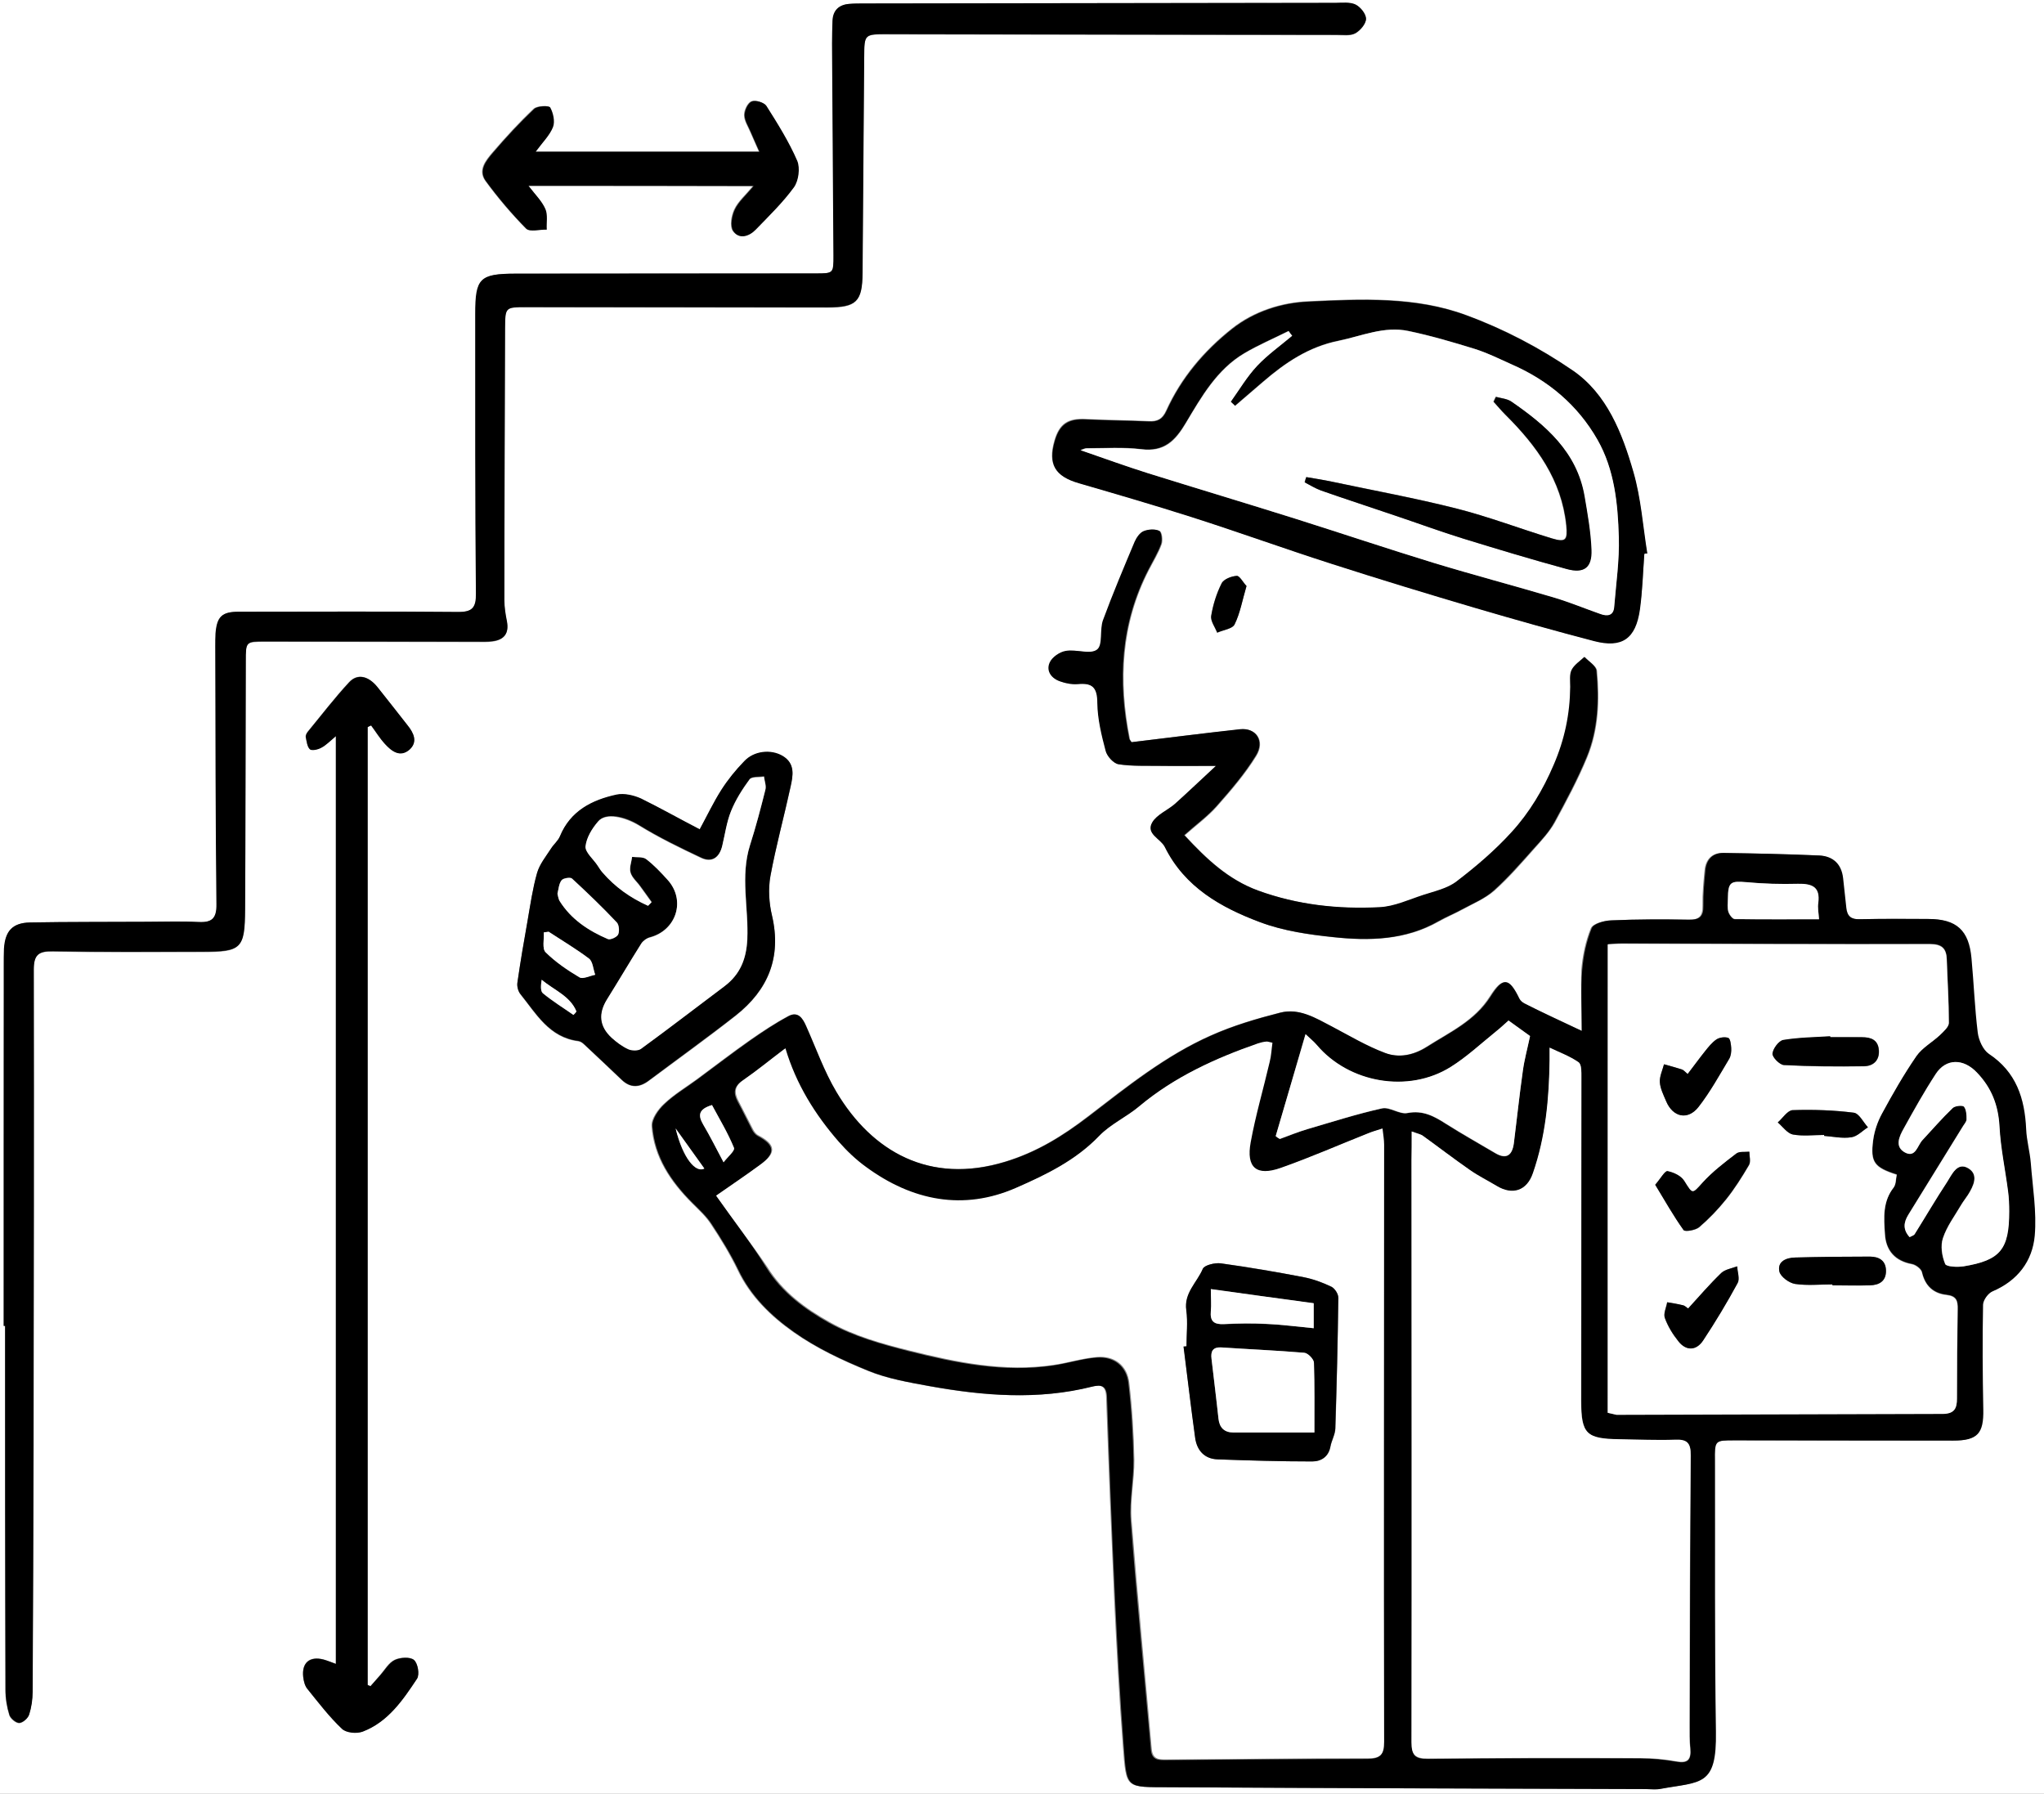 <?xml version="1.0" encoding="utf-8"?>
<!-- Generator: Adobe Illustrator 22.1.0, SVG Export Plug-In . SVG Version: 6.00 Build 0)  -->
<svg version="1.1" id="Layer_1" xmlns="http://www.w3.org/2000/svg" xmlns:xlink="http://www.w3.org/1999/xlink" x="0px" y="0px"
	 viewBox="0 0 882.2 774.1" style="enable-background:new 0 0 882.2 774.1;" xml:space="preserve">
<rect x="0" y="0" width="882.2" height="774.1" fill="#808080" stroke="none"/>
<style type="text/css">
	.st0{fill:#FFFFFF;}
</style>
<path class="st0" d="M0,774.1C0,516.1,0,258,0,0c294.1,0,588.2,0,882.2,0c0,258,0,516.1,0,774.1C588.2,774.1,294.1,774.1,0,774.1z
	 M682.7,444.9c-9.6-4.5-17.4-8.2-25.2-11.9c-0.8-0.4-1.7-1.2-2.1-2c-4.4-9-7-9.5-12.4-1c-6.7,10.6-17.4,15.4-27.3,21.7
	c-5.9,3.8-12.2,4.9-18.3,2.7c-8-3-15.4-7.5-23.1-11.5c-6.9-3.6-13.9-7.9-21.9-5.9c-10.2,2.6-20.4,5.6-30,9.9
	c-19.5,8.7-36.1,22-52.9,34.9c-11,8.5-22.4,15.5-36,19.6c-32.5,9.8-57.5-4.4-72.9-30.2c-5.3-9-8.9-19-13.1-28.5
	c-1.5-3.4-3.5-6.3-7.4-4.2c-5.7,3.1-11.2,6.7-16.5,10.4c-7.7,5.4-15.2,11.2-22.8,16.8c-4.8,3.5-10,6.6-14.3,10.7
	c-2.6,2.4-5.5,6.5-5.3,9.6c1,13.3,8.1,23.9,17.4,33.2c2.9,2.9,6,5.7,8.2,9.1c4.2,6.3,8.2,12.9,11.5,19.7c5.4,11.4,14.3,20,24.1,26.9
	c9.8,6.9,21,12.2,32.1,16.7c8.3,3.4,17.5,4.9,26.4,6.6c23.3,4.2,46.8,6.1,70.2,0.2c3.8-1,6.2-0.5,6.3,4.5c1,29.3,2.2,58.5,3.5,87.8
	c1,20.9,2.1,41.7,3.7,62.6c1.5,19,0.9,17.9,20,18c68.5,0.4,137.1,0.6,205.6,0.8c2.1,0,4.2,0.3,6.2-0.1c17.4-3.2,24.1-0.8,23.8-24.7
	c-0.6-38.9-0.3-77.9-0.4-116.8c0-8.9-0.1-8.9,8.5-8.9c31.5,0.1,63,0.2,94.4,0.1c10.6,0,13.1-3.1,12.9-13.4
	c-0.3-15.1-0.4-30.2-0.1-45.3c0-2,2.2-4.9,4.1-5.7c10.8-4.5,17.2-13,18.2-24c0.9-10.4-0.8-21-1.7-31.4c-0.4-4.9-1.8-9.7-2-14.6
	c-0.6-13.3-4.2-24.6-16.1-32.5c-2.6-1.7-4.4-5.9-4.8-9.2c-1.3-10.7-1.8-21.4-2.7-32.1c-1.1-12-6.4-16.8-18.5-16.9
	c-9.9,0-19.9-0.1-29.8,0.1c-3.7,0.1-5.4-1.3-5.7-4.8c-0.4-4.3-1-8.6-1.4-12.9c-0.6-6.1-4.3-9.5-10.2-9.8
	c-13.8-0.6-27.6-0.9-41.4-1.1c-4.6-0.1-7.3,2.8-7.8,7.3c-0.5,5.1-1,10.3-0.9,15.5c0.1,4.6-1.6,6.1-6.2,6
	c-11.2-0.2-22.4-0.2-33.5,0.3c-3,0.1-7.7,1.4-8.5,3.4c-2.3,5.6-3.6,11.9-4.1,18C682.2,426.8,682.7,435,682.7,444.9z M1.6,572.2
	c0.2,0,0.4,0,0.6,0c0,52.4,0,104.8,0.1,157.2c0,3.6,0.6,7.4,1.7,10.9c0.5,1.5,2.8,3.4,4.3,3.4c1.5-0.1,3.7-2,4.2-3.6
	c1-3.1,1.4-6.4,1.5-9.7c0.2-35.4,0.4-70.8,0.4-106.2c0.1-68.5,0.3-137.1,0.1-205.6c0-6.4,2-8.1,8.2-7.9c21.5,0.4,43.1,0.2,64.6,0.2
	c16.8,0,18.3-1.3,18.4-18.4c0.2-35.6,0.2-71.2,0.3-106.9c0-8.6,0-8.6,8.4-8.6c30.4,0,60.9,0.1,91.3,0.1c2.3,0,4.6,0.1,6.8-0.2
	c5-0.7,7.2-3.4,6.2-8.6c-0.6-3-1.1-6.1-1.1-9.2c0-39.1,0.2-78.3,0.3-117.4c0-9.1,0.1-9.1,9.4-9c43.3,0,86.6,0.1,129.8,0.1
	c12.5,0,15-2.5,15.1-14.8c0.2-31.1,0.5-62.1,0.7-93.2c0.1-10,0-10,10.3-9.9c64.6,0.1,129.2,0.3,193.8,0.3c2.7,0,5.8,0.4,7.9-0.7
	c2.1-1.1,4.6-4,4.6-6.2c0-2.1-2.4-5.1-4.6-6.2c-2.4-1.2-5.7-0.8-8.5-0.7C508.8,1.3,441,1.4,373.3,1.5c-2.3,0-4.6,0-6.8,0.2
	c-4.3,0.4-6.8,2.8-7,7.2c-0.2,3.3-0.3,6.6-0.2,9.9c0.2,30.4,0.4,60.9,0.6,91.3c0.1,7.9,0.1,7.9-7.8,7.9c-43.1,0-86.2,0-129.2,0.1
	c-15.8,0-17.6,1.9-17.6,17.4c0.1,40.2,0,80.4,0.3,120.5c0.1,6.3-1.6,8.1-7.9,8.1c-31.5-0.3-63-0.1-94.4-0.1c-7.3,0-9.5,1.9-10.1,9.4
	c-0.1,1.9-0.1,3.7-0.1,5.6c0.1,37.1,0.1,74.1,0.5,111.2c0.1,6.2-2,8-7.8,7.7c-7.4-0.3-14.9-0.1-22.4-0.1c-16.8,0.1-33.5,0-50.3,0.3
	c-7.6,0.1-10.8,3.7-11.2,11.3c-0.2,2.5-0.1,5-0.1,7.5C1.6,468.7,1.6,520.5,1.6,572.2z M709.7,239c0.4-0.1,0.7-0.2,1.1-0.3
	c-1.9-11.8-2.7-23.8-6-35.2c-4.9-16.7-11.5-33.7-26.2-43.8c-14.1-9.7-29.8-17.9-45.9-23.8c-21.8-8.1-45.3-7-68.2-5.9
	c-11.4,0.5-23.3,4.2-32.9,11.8c-12.1,9.6-21.9,21.2-28.3,35.3c-1.7,3.8-3.8,4.8-7.6,4.6c-9.1-0.4-18.2-0.5-27.3-0.9
	c-7.5-0.4-11.2,2-13.3,9.2c-3,10.2,0.1,15.4,10.5,18.4c16.1,4.7,32.3,9.4,48.3,14.5c20.3,6.5,40.4,13.8,60.8,20.3
	c20.6,6.6,41.2,12.9,61.9,19c17,5,34.1,9.9,51.3,14.3c12,3.1,17.9-0.9,19.7-13.6C708.9,255.1,709.1,247,709.7,239z M159.9,727.7
	c-0.4-0.2-0.9-0.4-1.3-0.6c0-137.8,0-275.6,0-413.4c0.5-0.2,1-0.4,1.5-0.7c1.9,2.7,3.7,5.5,5.9,7.9c2.9,3.2,6.6,6.1,10.7,2.5
	c3.7-3.3,1.8-7.1-0.9-10.5c-4.4-5.5-8.6-11-13-16.5c-3.9-4.8-8.6-5.9-12.2-2c-6.3,6.8-11.9,14.2-17.8,21.3c-0.5,0.6-1,1.6-0.9,2.3
	c0.4,1.9,0.6,4.2,1.8,5.3c0.8,0.7,3.5,0.1,4.9-0.7c2.1-1.1,3.7-2.9,6.3-5c0,134.1,0,266.9,0,400.4c-2.4-0.8-3.9-1.5-5.4-1.9
	c-5.9-1.5-9.3,1.4-8.7,7.5c0.2,1.8,0.7,3.8,1.8,5.2c4.7,5.9,9.4,12,14.9,17.2c1.8,1.7,6.4,2.1,9,1.2c10.9-4.1,17.3-13.5,23.4-22.8
	c1.2-1.8,0.4-6.7-1.3-8.1c-1.6-1.4-5.9-1.2-8.3,0c-2.6,1.2-4.3,4.3-6.3,6.6C162.6,724.5,161.3,726.1,159.9,727.7z M302,357.9
	c-8.6-4.5-16.8-9.1-25.3-13.1c-3.2-1.5-7.3-2.5-10.6-1.7c-10.6,2.3-19.8,6.9-24.4,17.9c-0.8,2-2.7,3.5-3.9,5.4
	c-2.1,3.4-4.9,6.7-6,10.5c-1.9,6.7-2.9,13.7-4.1,20.6c-1.6,8.9-3.1,17.8-4.4,26.8c-0.2,1.5,0.3,3.5,1.2,4.7
	c6.9,8.6,12.5,18.8,25.1,20.4c0.9,0.1,1.9,0.8,2.6,1.5c5.4,5,10.7,10.1,16.1,15.2c3.8,3.6,7.7,3.4,11.7,0.4
	c12.5-9.3,25.2-18.4,37.5-28.1c14-11,19.9-25.1,15.7-43.1c-1.3-5.5-1.6-11.6-0.7-17c2.3-13,5.9-25.7,8.7-38.6c1-4.8,2.1-10-3.4-13.3
	c-5-3-12.3-2.3-16.6,2.3c-3.6,3.8-7,8-9.9,12.4C307.9,346.3,305.2,352.1,302,357.9z M488.4,320.3c-0.2-0.3-0.6-0.8-0.7-1.3
	c-5-25.2-3.8-49.7,8.2-73c1.9-3.7,4.1-7.2,5.5-11.1c0.6-1.7,0.2-5.2-0.8-5.7c-1.9-0.9-4.7-0.8-6.7,0.1c-1.7,0.7-3.1,2.8-3.9,4.6
	c-4.7,11.1-9.5,22.3-13.6,33.7c-1.5,4.2,0,10.9-2.6,12.8c-2.9,2.2-9-0.2-13.5,0.6c-2.6,0.5-6,2.8-7,5.1c-1.6,3.7,0.9,6.8,4.7,8.1
	c2.3,0.8,4.9,1.3,7.3,1.1c6.3-0.7,8.6,1.4,8.6,8.2c0,6.9,1.8,13.9,3.6,20.7c0.6,2.3,3.4,5.3,5.5,5.7c6,0.9,12.3,0.6,18.4,0.7
	c7.2,0.1,14.3,0,23.7,0c-6.5,6.1-12,11.4-17.7,16.4c-3.2,2.8-7.8,4.6-9.8,8c-2.9,5,3.6,7,5.4,10.6c8.6,17.4,24.3,26.1,41.2,32.5
	c9.9,3.7,20.8,5.3,31.5,6.4c15.5,1.6,31,1.3,45.3-6.8c3.4-1.9,7-3.4,10.3-5.2c4.7-2.6,9.8-4.7,13.7-8.1c6.3-5.6,11.8-12,17.4-18.3
	c3.1-3.5,6.4-7.1,8.7-11.1c5-9.2,10-18.5,14-28.2c4.9-11.9,5.4-24.6,4.2-37.3c-0.2-2.1-3.4-3.9-5.2-5.9c-1.9,1.8-4.4,3.4-5.5,5.6
	c-1,2.1-0.5,4.9-0.6,7.3c-0.1,11.7-2.4,22.7-7.1,33.6c-4.7,10.8-10.5,20.7-18.3,29.2c-7.2,7.8-15.3,14.7-23.7,21.2
	c-3.9,3-9.4,4.2-14.3,5.8c-6.2,2.1-12.5,5-18.9,5.3c-17.8,0.9-35.5-1-52.5-7.2c-12.8-4.7-22.2-13.5-31.8-23.9
	c5.1-4.5,10-8.1,13.9-12.5c6.1-6.9,12.2-14,17-21.8c3.9-6.4,0-12.2-6.9-11.4C519.7,316.4,504.4,318.3,488.4,320.3z M228.1,80.2
	c32.7,0,64.2,0,96.9,0c-3.4,4.1-6.5,6.7-8.1,10.1c-1.3,2.7-2.1,7.2-0.7,9.3c2.6,3.8,6.8,2.3,9.7-0.6c5.8-5.9,11.7-11.7,16.5-18.3
	c2-2.8,2.8-8.3,1.4-11.4c-3.6-8.3-8.4-16-13.3-23.7c-0.9-1.5-4.7-2.6-6.3-1.9c-1.6,0.7-3.1,3.8-3.1,5.9c0,2.5,1.7,5,2.7,7.4
	c1.1,2.5,2.2,5,3.7,8.4c-32.7,0-64.1,0-96.6,0c3-4.1,6.1-7.1,7.5-10.7c0.9-2.4,0.1-6-1.2-8.4c-0.5-0.9-5.5-0.7-6.9,0.6
	c-6.3,5.9-12.1,12.3-17.8,18.9c-2.9,3.4-6.4,7.6-3.1,12.2c5.3,7.3,11.2,14.2,17.5,20.6c1.5,1.5,5.8,0.4,8.8,0.4
	c-0.1-3,0.6-6.3-0.6-8.9C233.9,86.8,231,84.1,228.1,80.2z M538,252.9c-1.4-1.6-2.9-4.4-4.2-4.3c-2.3,0.1-5.7,1.4-6.6,3.2
	c-2.2,4.3-3.7,9.2-4.5,14c-0.4,2.2,1.7,4.9,2.6,7.3c2.6-1.2,6.6-1.7,7.5-3.6C535.2,264.6,536.2,259,538,252.9z"/>
<path d="M682.7,444.9c0-9.9-0.5-18.2,0.2-26.3c0.5-6.1,1.8-12.3,4.1-18c0.8-2,5.5-3.3,8.5-3.4c11.2-0.5,22.4-0.5,33.5-0.3
	c4.6,0.1,6.3-1.4,6.2-6c-0.1-5.2,0.4-10.3,0.9-15.5c0.5-4.5,3.1-7.3,7.8-7.3c13.8,0.2,27.6,0.5,41.4,1.1c5.8,0.3,9.5,3.6,10.2,9.8
	c0.4,4.3,1,8.6,1.4,12.9c0.4,3.5,2.1,4.9,5.7,4.8c9.9-0.2,19.9-0.2,29.8-0.1c12.1,0,17.4,4.9,18.5,16.9c1,10.7,1.4,21.5,2.7,32.1
	c0.4,3.3,2.3,7.5,4.8,9.2c11.8,7.8,15.5,19.2,16.1,32.5c0.2,4.9,1.6,9.7,2,14.6c0.8,10.5,2.6,21.1,1.7,31.4c-1,11-7.4,19.4-18.2,24
	c-1.9,0.8-4,3.7-4.1,5.7c-0.3,15.1-0.2,30.2,0.1,45.3c0.2,10.3-2.4,13.4-12.9,13.4c-31.5,0-63-0.1-94.4-0.1c-8.6,0-8.6,0-8.5,8.9
	c0.1,38.9-0.2,77.9,0.4,116.8c0.4,23.8-6.4,21.5-23.8,24.7c-2,0.4-4.1,0.1-6.2,0.1c-68.5-0.2-137.1-0.4-205.6-0.8
	c-19.2-0.1-18.6,1-20-18c-1.6-20.8-2.7-41.7-3.7-62.6c-1.4-29.3-2.5-58.5-3.5-87.8c-0.2-5-2.5-5.4-6.3-4.5
	c-23.4,5.9-46.8,4-70.2-0.2c-8.9-1.6-18.1-3.2-26.4-6.6c-11.2-4.6-22.4-9.8-32.1-16.7c-9.8-6.9-18.7-15.5-24.1-26.9
	c-3.3-6.8-7.3-13.3-11.5-19.7c-2.2-3.4-5.3-6.2-8.2-9.1c-9.3-9.3-16.4-19.8-17.4-33.2c-0.2-3.1,2.7-7.2,5.3-9.6
	c4.3-4.1,9.5-7.1,14.3-10.7c7.6-5.6,15.1-11.4,22.8-16.8c5.3-3.7,10.8-7.4,16.5-10.4c3.9-2.1,5.9,0.8,7.4,4.2
	c4.3,9.6,7.8,19.6,13.1,28.5c15.4,25.9,40.4,40.1,72.9,30.2c13.6-4.1,25-11.2,36-19.6c16.8-12.9,33.4-26.3,52.9-34.9
	c9.6-4.3,19.8-7.3,30-9.9c8-2,15,2.3,21.9,5.9c7.6,4,15.1,8.5,23.1,11.5c6,2.3,12.3,1.1,18.3-2.7c9.9-6.3,20.6-11.1,27.3-21.7
	c5.4-8.6,8-8.1,12.4,1c0.4,0.8,1.3,1.6,2.1,2C665.3,436.8,673.1,440.4,682.7,444.9z M309.1,516c7.7,10.9,15.2,20.6,21.7,31.1
	c6.7,10.8,16.7,18,27,23.8c10.5,5.8,22.5,9.2,34.3,12.2c20.4,5.1,41.1,9.4,62.4,6.2c6.3-0.9,12.4-2.9,18.7-3.4
	c7.5-0.6,13,3.7,13.8,11c1.3,11,2,22.2,2.2,33.3c0.1,8.7-1.8,17.4-1.2,26c2.5,33,5.8,65.9,8.7,98.8c0.4,5,3.7,4.6,7.1,4.6
	c28.8-0.2,57.5-0.5,86.3-0.5c5.4,0,7-1.6,6.9-7.1c-0.1-85.9,0-171.8,0-257.7c0-2.2-0.4-4.3-0.7-7c-2.5,0.8-4.3,1.3-6,2
	c-12.6,5-25.1,10.5-37.9,15c-10.5,3.7-14.9-0.1-13-11c2.1-11.7,5.5-23.2,8.2-34.7c0.6-2.7,0.8-5.5,1.2-8.3c-1.5-0.3-2.1-0.6-2.7-0.5
	c-1.2,0.2-2.5,0.4-3.6,0.8c-18.4,6.4-35.9,14.4-51,27c-5.5,4.6-12.5,7.7-17.4,12.9c-10.2,10.6-23.1,16.8-35.9,22.4
	c-22.8,10-44.9,5.6-64.8-9c-4.3-3.2-8.3-6.9-11.8-10.9c-10.2-11.8-18.4-24.8-23-40.3c-6.5,4.9-12.2,9.6-18.3,13.8
	c-3.8,2.6-3.8,5.4-1.9,9c2.2,4,4.1,8.1,6.2,12.1c0.5,1,1.4,2.1,2.3,2.6c7.6,4,8,7.5,0.9,12.7C322.1,507.1,315.9,511.3,309.1,516z
	 M609.3,488.3c0,5,0,8.6,0,12.3c0.1,83.8,0.2,167.7,0,251.5c0,5.5,1.5,7.1,7,7c30.6-0.3,61.3-0.3,91.9-0.2c5.1,0,10.3,0.5,15.4,1.4
	c4.9,0.9,6.4-0.8,6-5.5c-0.3-3.5-0.3-7-0.3-10.5c0.1-38.7,0.2-77.4,0.5-116.1c0-5.2-1.4-6.9-6.6-6.7c-8.1,0.3-16.1-0.1-24.2-0.2
	c-14.3-0.2-16.5-2.4-16.5-16.7c0-46.6,0.1-93.1,0.1-139.7c0-2.2,0.1-5.4-1.2-6.3c-3.7-2.6-8.1-4.1-12.5-6.3c0,2.1,0,3.7,0,5.3
	c-0.2,16.6-1.7,33.1-7.2,48.9c-2.6,7.6-8.8,9.6-15.6,5.5c-3.9-2.3-7.9-4.3-11.6-6.9c-6.8-4.8-13.5-9.8-20.2-14.7
	C613.2,489.5,612,489.3,609.3,488.3z M693.9,609.7c1.9,0.4,2.9,0.7,3.9,0.7c47-0.2,94-0.4,141-0.4c4.9,0,5.9-2.4,5.9-6.6
	c0-12.8,0.1-25.7,0.3-38.5c0.1-3.6-0.5-5.7-4.8-6.2c-5.6-0.6-9.3-3.8-10.6-9.7c-0.3-1.5-2.7-3.3-4.4-3.6c-7.1-1.3-11.2-5.7-11.6-13
	c-0.4-7-1-14,3.8-20.1c1.1-1.4,0.9-3.7,1.3-5.5c-9.7-3.1-11.4-5.3-10.2-14.7c0.5-4,1.9-8.1,3.8-11.6c4.6-8.5,9.4-16.9,14.9-24.9
	c2.5-3.6,6.9-6,10.2-9.1c1.6-1.5,3.8-3.4,3.8-5.2c0-9.1-0.6-18.2-0.9-27.3c-0.2-4.9-2.2-6.7-7.3-6.7c-44.3,0.1-88.6-0.1-132.9-0.2
	c-2.2,0-4.4,0.2-6.1,0.3C693.9,475.4,693.9,542.6,693.9,609.7z M550.6,490.3c0.6,0.4,1.1,0.8,1.7,1.3c4-1.4,8-3.1,12.1-4.3
	c10.6-3.1,21.2-6.5,32-8.9c3.4-0.7,7.6,2.7,11,2c6.7-1.3,11.6,1.4,16.7,4.7c6.9,4.4,14.1,8.4,21.2,12.6c4.9,2.9,7.4,0.9,8-4.2
	c1.4-10.5,2.5-20.9,3.9-31.4c0.7-4.6,1.9-9.2,3.1-14.9c-2-1.4-5.4-3.9-9.3-6.7c-1.8,1.6-3.6,3.3-5.5,4.8
	c-6.4,5.1-12.5,10.8-19.4,15.2c-18.3,11.5-44,7-57.9-9.5c-1.2-1.5-2.8-2.7-4.8-4.6C559,461.7,554.8,476,550.6,490.3z M824.2,533.9
	c0.8-0.5,1.8-0.7,2.1-1.3c4.7-7.5,9.2-15.1,14-22.5c2.1-3.2,4.4-8.8,9.2-5.9c4.6,2.8,2.2,7.7-0.2,11.5c-0.9,1.4-1.9,2.7-2.8,4.1
	c-2.8,4.8-6.3,9.4-8,14.6c-1.1,3.3-0.4,7.8,1,11.1c0.5,1.2,5.3,1.4,7.9,1c15.9-2.7,19.7-7.3,19.7-23.7c0-2.9-0.1-5.8-0.5-8.7
	c-1.2-9.3-3.2-18.6-3.7-28c-0.5-9.2-3.5-16.7-9.8-23.3c-5.8-6-13.3-6.1-17.7,0.7c-4.9,7.6-9.4,15.5-13.8,23.5
	c-1.9,3.4-4.1,7.9,0.6,10.4c4.5,2.4,5.2-2.9,7.4-5.3c4.3-4.7,8.5-9.5,13.1-13.9c1-1,4.3-1.3,4.9-0.6c1.1,1.3,1.2,3.6,1.1,5.5
	c0,1.1-1.1,2.2-1.7,3.2c-7.8,12.6-15.6,25.3-23.4,37.9C821.7,527.5,821.2,530.6,824.2,533.9z M785.1,396.7c-0.2-3-0.6-5.1-0.4-7
	c0.9-7-2.8-8.3-8.8-8.2c-7.4,0.2-14.8-0.1-22.2-0.7c-6.9-0.6-7.9-0.1-8,7.1c0,1.9-0.3,3.8,0.2,5.6c0.4,1.3,1.8,3.2,2.8,3.2
	C760.6,396.8,772.6,396.7,785.1,396.7z M307.3,476.9c-6,1.9-6.1,4.6-3.8,8.4c2.9,4.9,5.4,9.9,8.8,16.3c1.7-2.2,5-5,4.5-6.2
	C314.2,489,310.6,483,307.3,476.9z M291.6,487c3.1,12.9,8.6,19.3,12.4,17.3C299.9,498.6,295.8,492.8,291.6,487z"/>
<path d="M1.6,572.2c0-51.8,0-103.5,0-155.3c0-2.5,0-5,0.1-7.5c0.5-7.6,3.6-11.1,11.2-11.3c16.8-0.3,33.5-0.2,50.3-0.3
	c7.5,0,14.9-0.3,22.4,0.1c5.8,0.3,7.9-1.5,7.8-7.7c-0.4-37.1-0.4-74.1-0.5-111.2c0-1.9,0-3.7,0.1-5.6c0.6-7.4,2.8-9.4,10.1-9.4
	c31.5,0,63-0.2,94.4,0.1c6.3,0.1,8-1.8,7.9-8.1c-0.4-40.2-0.3-80.4-0.3-120.5c0-15.4,1.8-17.4,17.6-17.4c43.1-0.1,86.2,0,129.2-0.1
	c7.9,0,7.8,0,7.8-7.9c-0.2-30.4-0.4-60.9-0.6-91.3c0-3.3,0.1-6.6,0.2-9.9c0.2-4.4,2.7-6.8,7-7.2c2.3-0.2,4.5-0.2,6.8-0.2
	C441,1.4,508.8,1.3,576.5,1.2c2.9,0,6.1-0.4,8.5,0.7c2.1,1,4.6,4,4.6,6.2c0,2.1-2.5,5-4.6,6.2c-2.2,1.2-5.2,0.7-7.9,0.7
	c-64.6-0.1-129.2-0.2-193.8-0.3c-10.3,0-10.2,0-10.3,9.9c-0.2,31.1-0.5,62.1-0.7,93.2c-0.1,12.3-2.6,14.8-15.1,14.8
	c-43.3,0-86.6-0.1-129.8-0.1c-9.3,0-9.3,0-9.4,9c-0.1,39.1-0.3,78.3-0.3,117.4c0,3.1,0.5,6.2,1.1,9.2c1,5.2-1.2,8-6.2,8.6
	c-2.2,0.3-4.5,0.2-6.8,0.2c-30.4,0-60.9-0.1-91.3-0.1c-8.4,0-8.4,0-8.4,8.6c-0.1,35.6-0.1,71.2-0.3,106.9
	c-0.1,17.1-1.5,18.4-18.4,18.4c-21.5,0-43.1,0.2-64.6-0.2c-6.2-0.1-8.2,1.6-8.2,7.9c0.1,68.5,0,137.1-0.1,205.6
	c-0.1,35.4-0.2,70.8-0.4,106.2c0,3.2-0.5,6.6-1.5,9.7c-0.5,1.6-2.7,3.5-4.2,3.6c-1.4,0.1-3.8-1.9-4.3-3.4c-1.1-3.5-1.7-7.2-1.7-10.9
	C2.2,677,2.2,624.6,2.2,572.2C2,572.2,1.8,572.2,1.6,572.2z"/>
<path d="M709.7,239c-0.6,8-0.8,16.1-1.9,24.1c-1.8,12.6-7.7,16.7-19.7,13.6c-17.2-4.5-34.3-9.3-51.3-14.3
	c-20.7-6.1-41.4-12.4-61.9-19c-20.3-6.5-40.4-13.8-60.8-20.3c-16-5.1-32.1-9.8-48.3-14.5c-10.5-3-13.5-8.2-10.5-18.4
	c2.1-7.1,5.8-9.5,13.3-9.2c9.1,0.5,18.2,0.5,27.3,0.9c3.7,0.2,5.9-0.9,7.6-4.6c6.4-14.1,16.2-25.7,28.3-35.3
	c9.6-7.6,21.5-11.3,32.9-11.8c22.8-1.1,46.4-2.2,68.2,5.9c16.1,5.9,31.7,14.1,45.9,23.8c14.8,10.1,21.4,27.1,26.2,43.8
	c3.3,11.4,4.1,23.4,6,35.2C710.4,238.8,710.1,238.9,709.7,239z M557.7,144.9c-0.5-0.7-1.1-1.4-1.6-2.1c-6.4,3.2-13,6-19.1,9.6
	c-11.9,7-18.5,18.8-25.2,30c-4.7,7.8-9.5,12.6-19.3,11.4c-7.7-1-15.7-0.4-23.6-0.4c-0.8,0-1.6,0.5-2.6,0.8c10,3.4,19.4,6.9,29,9.9
	c21.2,6.7,42.5,13.1,63.8,19.7c19.8,6.2,39.6,12.9,59.5,19c17.4,5.3,35,10,52.4,15.1c6.7,2,13.2,4.7,19.7,7c3,1.1,5.6,0.7,5.9-3
	c0.9-10,2.3-20.1,2-30.2c-0.4-14.5-1.9-29.1-9.2-42c-8.5-14.9-21.2-25.6-37-32.5c-5.3-2.3-10.5-4.9-16-6.7
	c-9.4-2.9-18.9-5.7-28.5-7.7c-10.4-2.2-20.1,2.2-30.2,4.2c-12.9,2.6-23,9.5-32.6,17.7c-4,3.5-8.1,6.9-12.1,10.4
	c-0.6-0.6-1.3-1.2-1.9-1.8c3.8-5.2,7.1-10.9,11.4-15.5C547.1,153.1,552.6,149.2,557.7,144.9z"/>
<path d="M159.9,727.7c1.4-1.6,2.8-3.1,4.2-4.7c2.1-2.3,3.7-5.3,6.3-6.6c2.4-1.1,6.6-1.4,8.3,0c1.7,1.5,2.5,6.3,1.3,8.1
	c-6.1,9.2-12.5,18.6-23.4,22.8c-2.6,1-7.2,0.6-9-1.2c-5.5-5.2-10.1-11.3-14.9-17.2c-1.1-1.3-1.6-3.4-1.8-5.2c-0.7-6.1,2.8-9,8.7-7.5
	c1.5,0.4,3,1,5.4,1.9c0-133.5,0-266.4,0-400.4c-2.5,2.1-4.2,3.9-6.3,5c-1.4,0.8-4.1,1.4-4.9,0.7c-1.2-1.1-1.4-3.5-1.8-5.3
	c-0.1-0.7,0.4-1.7,0.9-2.3c5.9-7.2,11.5-14.5,17.8-21.3c3.6-3.9,8.3-2.8,12.2,2c4.4,5.5,8.7,11,13,16.5c2.7,3.3,4.5,7.2,0.9,10.5
	c-4.1,3.6-7.8,0.7-10.7-2.5c-2.2-2.4-3.9-5.3-5.9-7.9c-0.5,0.2-1,0.4-1.5,0.7c0,137.8,0,275.6,0,413.4
	C159,727.3,159.4,727.5,159.9,727.7z"/>
<path d="M302,357.9c3.2-5.9,5.9-11.6,9.3-17c2.8-4.4,6.2-8.6,9.9-12.4c4.2-4.5,11.5-5.3,16.6-2.3c5.5,3.3,4.5,8.5,3.4,13.3
	c-2.8,12.9-6.3,25.7-8.7,38.6c-1,5.5-0.6,11.6,0.7,17c4.2,18-1.7,32.1-15.7,43.1c-12.3,9.6-25,18.7-37.5,28.1c-4,3-7.9,3.3-11.7-0.4
	c-5.3-5.1-10.7-10.1-16.1-15.2c-0.7-0.7-1.7-1.4-2.6-1.5c-12.6-1.6-18.2-11.9-25.1-20.4c-0.9-1.2-1.4-3.2-1.2-4.7
	c1.3-9,2.8-17.9,4.4-26.8c1.2-6.9,2.2-13.9,4.1-20.6c1.1-3.8,3.8-7.1,6-10.5c1.2-1.9,3.1-3.4,3.9-5.4c4.5-10.9,13.8-15.6,24.4-17.9
	c3.3-0.7,7.5,0.3,10.6,1.7C285.2,348.8,293.4,353.5,302,357.9z M279.7,390.9c0.5-0.6,1.1-1.1,1.6-1.7c-1.6-2.3-3.2-4.5-4.9-6.8
	c-1.4-2-3.6-3.7-4.2-6c-0.6-2,0.4-4.5,0.7-6.8c2.1,0.3,4.7-0.1,6.1,1c3.4,2.6,6.3,5.7,9.2,8.9c7.9,8.8,3.8,21.9-7.6,24.9
	c-1.4,0.4-2.9,1.5-3.7,2.6c-5,8-9.8,16.1-14.8,24.1c-3.8,6.1-3.3,11.7,2,16.6c2.1,1.9,4.5,3.7,7.1,4.9c1.5,0.7,4.3,0.8,5.5-0.1
	c12.1-8.9,24-18.1,36-27c6.9-5.1,9.5-11.8,9.9-20.3c0.6-13.5-3.1-27.2,1.2-40.7c2.5-7.8,4.6-15.8,6.6-23.8c0.4-1.7-0.4-3.8-0.6-5.7
	c-2.1,0.3-5.3-0.1-6.2,1.2c-3.2,4.2-6.1,8.8-8,13.7c-1.9,4.7-2.6,10-3.8,15c-1.2,5-4.4,7.4-9.1,5.2c-9.1-4.3-18.2-8.7-26.8-14
	c-6.1-3.8-14.4-5.7-17.7-1.7c-2.6,3-5,7-5.4,10.7c-0.2,2.5,3.3,5.4,5.1,8.1c0.7,1,1.3,2.1,2.1,3
	C265.4,382.8,272.1,387.5,279.7,390.9z M240.6,385.7c0.3,1.1,0.4,2.2,0.9,3c5,8,12.5,12.9,20.9,16.5c1.1,0.5,3.9-0.8,4.4-2
	c0.7-1.4,0.4-4.2-0.6-5.2c-6.2-6.5-12.7-12.8-19.3-18.9c-0.7-0.7-3.8-0.2-4.5,0.7C241.2,381.4,241.1,383.8,240.6,385.7z
	 M236.8,402.1c-0.7,0.1-1.4,0.2-2.1,0.2c0.2,3-0.8,7.1,0.8,8.6c4.2,4.3,9.4,7.8,14.6,10.8c1.5,0.9,4.5-0.6,6.8-1.1
	c-0.9-2.4-1-5.7-2.7-7C248.6,409.5,242.6,406,236.8,402.1z M247.5,438c0.4-0.5,0.9-1,1.3-1.4c-2.7-6.7-9.7-9.3-15-13.7
	c-0.3,2.2-0.6,4.9,0.5,5.8C238.5,432.1,243.1,435,247.5,438z"/>
<path d="M488.4,320.3c16-1.9,31.3-3.9,46.7-5.6c6.9-0.8,10.9,5,6.9,11.4c-4.8,7.8-10.9,14.9-17,21.8c-3.9,4.4-8.8,7.9-13.9,12.5
	c9.6,10.4,19,19.2,31.8,23.9c17,6.2,34.6,8.1,52.5,7.2c6.4-0.3,12.7-3.3,18.9-5.3c4.9-1.6,10.4-2.8,14.3-5.8
	c8.4-6.4,16.6-13.4,23.7-21.2c7.8-8.5,13.7-18.4,18.3-29.2c4.7-10.9,7-21.9,7.1-33.6c0-2.5-0.4-5.3,0.6-7.3c1.1-2.2,3.6-3.8,5.5-5.6
	c1.8,1.9,5,3.8,5.2,5.9c1.2,12.7,0.7,25.4-4.2,37.3c-4,9.7-9,19-14,28.2c-2.2,4.1-5.5,7.6-8.7,11.1c-5.6,6.3-11.2,12.7-17.4,18.3
	c-3.9,3.5-9,5.6-13.7,8.1c-3.4,1.9-7,3.3-10.3,5.2c-14.2,8.1-29.8,8.5-45.3,6.8c-10.6-1.1-21.6-2.7-31.5-6.4
	c-16.9-6.3-32.6-15.1-41.2-32.5c-1.8-3.6-8.3-5.6-5.4-10.6c2-3.4,6.6-5.2,9.8-8c5.7-5.1,11.2-10.4,17.7-16.4c-9.4,0-16.5,0.1-23.7,0
	c-6.1-0.1-12.4,0.2-18.4-0.7c-2.1-0.3-4.9-3.4-5.5-5.7c-1.8-6.8-3.5-13.8-3.6-20.7c0-6.8-2.2-8.8-8.6-8.2c-2.4,0.2-5-0.3-7.3-1.1
	c-3.8-1.2-6.3-4.4-4.7-8.1c1-2.4,4.4-4.7,7-5.1c4.5-0.8,10.6,1.7,13.5-0.6c2.6-2,1-8.7,2.6-12.8c4.2-11.4,8.9-22.5,13.6-33.7
	c0.8-1.8,2.2-3.9,3.9-4.6c2-0.8,4.9-1,6.7-0.1c1,0.5,1.4,4,0.8,5.7c-1.4,3.8-3.6,7.4-5.5,11.1c-12,23.3-13.3,47.8-8.2,73
	C487.7,319.5,488.2,320,488.4,320.3z"/>
<path d="M228.1,80.2c2.9,3.8,5.8,6.6,7.3,10c1.1,2.5,0.4,5.9,0.6,8.9c-3-0.1-7.3,1.1-8.8-0.4c-6.3-6.4-12.2-13.4-17.5-20.6
	c-3.3-4.6,0.2-8.8,3.1-12.2c5.6-6.6,11.5-12.9,17.8-18.9c1.4-1.3,6.4-1.5,6.9-0.6c1.3,2.4,2.1,6,1.2,8.4c-1.4,3.6-4.5,6.6-7.5,10.7
	c32.5,0,63.9,0,96.6,0c-1.5-3.4-2.6-5.8-3.7-8.4c-1-2.5-2.7-4.9-2.7-7.4c0-2.1,1.4-5.2,3.1-5.9c1.6-0.7,5.3,0.4,6.3,1.9
	c4.8,7.6,9.7,15.4,13.3,23.7c1.3,3.1,0.6,8.6-1.4,11.4c-4.8,6.6-10.8,12.4-16.5,18.3c-2.8,2.9-7.1,4.4-9.7,0.6
	c-1.4-2.1-0.6-6.6,0.7-9.3c1.6-3.4,4.7-6,8.1-10.1C292.3,80.2,260.8,80.2,228.1,80.2z"/>
<path d="M538,252.9c-1.8,6.1-2.7,11.6-5.1,16.5c-0.9,2-4.9,2.4-7.5,3.6c-1-2.4-3-5.1-2.6-7.3c0.8-4.8,2.3-9.6,4.5-14
	c0.9-1.8,4.3-3.1,6.6-3.2C535.1,248.6,536.5,251.4,538,252.9z"/>
<path class="st0" d="M309.1,516c6.7-4.7,13-8.9,19.1-13.4c7.1-5.1,6.7-8.7-0.9-12.7c-1-0.5-1.8-1.6-2.3-2.6c-2.1-4-4.1-8.1-6.2-12.1
	c-1.9-3.6-1.9-6.4,1.9-9c6.1-4.2,11.8-8.9,18.3-13.8c4.6,15.5,12.8,28.6,23,40.3c3.5,4,7.5,7.8,11.8,10.9c19.9,14.6,42,19,64.8,9
	c12.8-5.6,25.7-11.8,35.9-22.4c4.9-5.1,11.9-8.2,17.4-12.9c15.1-12.6,32.6-20.6,51-27c1.2-0.4,2.4-0.7,3.6-0.8
	c0.6-0.1,1.2,0.2,2.7,0.5c-0.4,2.8-0.5,5.6-1.2,8.3c-2.7,11.6-6.1,23.1-8.2,34.7c-2,10.9,2.5,14.7,13,11c12.8-4.5,25.3-10,37.9-15
	c1.7-0.7,3.5-1.2,6-2c0.3,2.7,0.7,4.8,0.7,7c0,85.9-0.2,171.8,0,257.7c0,5.5-1.5,7.1-6.9,7.1c-28.8,0-57.5,0.3-86.3,0.5
	c-3.4,0-6.7,0.4-7.1-4.6c-2.9-32.9-6.1-65.9-8.7-98.8c-0.7-8.6,1.3-17.3,1.2-26c-0.2-11.1-0.9-22.3-2.2-33.3
	c-0.9-7.3-6.3-11.6-13.8-11c-6.3,0.5-12.5,2.5-18.7,3.4c-21.3,3.2-42-1.1-62.4-6.2c-11.8-2.9-23.8-6.3-34.3-12.2
	c-10.4-5.8-20.3-13-27-23.8C324.3,536.7,316.8,526.9,309.1,516z M512.1,581c-0.4,0-0.8,0.1-1.2,0.1c1.6,13.1,3.1,26.2,5,39.3
	c0.8,5.4,3.9,9.2,9.7,9.4c13.6,0.5,27.2,0.9,40.8,0.9c3.9,0,7.1-2,7.9-6.5c0.5-2.6,2-5.1,2.1-7.7c0.6-18.8,1-37.5,1.3-56.3
	c0-1.7-1.5-4.1-3-4.9c-3.7-1.8-7.8-3.3-11.9-4.1c-11.9-2.3-23.9-4.4-35.9-6c-2.5-0.3-7.1,0.7-7.7,2.4c-2.4,5.9-8.2,10.3-7.1,17.9
	C512.7,570.6,512.1,575.9,512.1,581z"/>
<path class="st0" d="M609.3,488.3c2.7,1,4,1.2,4.9,1.9c6.8,4.9,13.4,10,20.2,14.7c3.7,2.6,7.8,4.6,11.6,6.9c6.8,4.1,13,2.1,15.6-5.5
	c5.5-15.8,7-32.3,7.2-48.9c0-1.6,0-3.2,0-5.3c4.4,2.1,8.8,3.7,12.5,6.3c1.3,0.9,1.2,4.1,1.2,6.3c0,46.6-0.1,93.1-0.1,139.7
	c0,14.4,2.2,16.5,16.5,16.7c8.1,0.1,16.2,0.5,24.2,0.2c5.2-0.2,6.6,1.5,6.6,6.7c-0.4,38.7-0.4,77.4-0.5,116.1
	c0,3.5-0.1,7.1,0.3,10.5c0.4,4.7-1.1,6.4-6,5.5c-5-0.9-10.2-1.4-15.4-1.4c-30.6-0.1-61.3-0.1-91.9,0.2c-5.4,0-7-1.5-7-7
	c0.1-83.8,0-167.7,0-251.5C609.3,496.9,609.3,493.2,609.3,488.3z"/>
<path class="st0" d="M693.9,609.7c0-67.2,0-134.3,0-202.1c1.7-0.1,3.9-0.3,6.1-0.3c44.3,0.1,88.6,0.3,132.9,0.2
	c5.1,0,7.2,1.8,7.3,6.7c0.3,9.1,0.9,18.2,0.9,27.3c0,1.7-2.3,3.7-3.8,5.2c-3.3,3.1-7.7,5.5-10.2,9.1c-5.5,8-10.3,16.4-14.9,24.9
	c-1.9,3.5-3.3,7.6-3.8,11.6c-1.2,9.3,0.5,11.6,10.2,14.7c-0.4,1.8-0.3,4.1-1.3,5.5c-4.8,6.1-4.3,13-3.8,20.1
	c0.4,7.3,4.5,11.7,11.6,13c1.7,0.3,4.1,2.1,4.4,3.6c1.4,5.9,5,9.1,10.6,9.7c4.3,0.5,4.9,2.6,4.8,6.2c-0.2,12.8-0.3,25.7-0.3,38.5
	c0,4.1-1,6.5-5.9,6.6c-47,0.1-94,0.3-141,0.4C696.8,610.4,695.8,610.1,693.9,609.7z M714.4,511.3c4.2,6.9,7.9,13.5,12.3,19.6
	c0.6,0.8,5.1,0.1,6.7-1.2c4.2-3.6,8.1-7.7,11.6-12c3.7-4.6,6.9-9.7,9.9-14.8c0.9-1.5,0.2-3.9,0.2-5.8c-1.9,0.2-4.3-0.2-5.6,0.8
	c-5.1,3.9-10.2,7.8-14.5,12.5c-4.7,5.1-4.3,5.2-8-0.7c-1.4-2.1-4.6-3.7-7.2-4.2C718.6,505.2,716.8,508.5,714.4,511.3z M790,447.6
	c0-0.1,0-0.2,0-0.3c-6.8,0.5-13.6,0.5-20.3,1.6c-1.9,0.3-4.4,3.7-4.6,5.9c-0.1,1.5,3.1,4.8,4.9,4.9c11.5,0.6,23.1,0.7,34.6,0.5
	c3.8-0.1,6.6-2.4,6.4-6.8c-0.3-4.6-3.4-5.7-7.3-5.7C799,447.6,794.5,447.6,790,447.6z M728.4,463.5c-1.3-1.1-1.9-1.8-2.6-2
	c-2.5-0.8-5.1-1.5-7.6-2.2c-0.6,2.6-1.9,5.2-1.8,7.8c0.2,2.8,1.6,5.5,2.7,8.1c2.9,7,9.4,8.4,14,2.5c5-6.4,9-13.7,13.2-20.7
	c0.8-1.3,1-3.2,0.9-4.8c-0.1-1.5-0.4-4-1.3-4.3c-1.5-0.5-3.7-0.2-5.1,0.7c-2,1.3-3.5,3.4-5,5.2C733.4,456.8,731.1,460,728.4,463.5z
	 M728.6,564.7c-0.9-0.6-1.5-1.3-2.3-1.4c-2.2-0.5-4.5-0.9-6.8-1.3c-0.4,2.3-1.7,4.9-1,6.8c1.3,3.6,3.4,7,5.8,10
	c3.3,4.2,7.7,4.2,10.7-0.3c5.3-8.1,10.3-16.4,14.9-24.8c1-1.8-0.1-4.8-0.2-7.2c-2.3,0.9-5.2,1.3-6.9,2.9
	C738,554.1,733.6,559.3,728.6,564.7z M790.9,554.3c0,0.1,0,0.3,0,0.4c5.4,0,10.8,0.1,16.1,0c3.9-0.1,7-1.7,7-6.2
	c0-4.5-3.1-6.2-7-6.2c-10.8,0-21.5,0.1-32.3,0.4c-3.8,0.1-7.7,1.7-6.7,6.1c0.5,2.3,4.2,4.9,6.8,5.3
	C780.1,554.8,785.5,554.3,790.9,554.3z M787.3,489.8c0,0.1,0,0.2,0,0.4c3.9,0.3,7.9,1.2,11.7,0.6c2.6-0.4,4.8-2.8,7.2-4.3
	c-2-2.2-3.8-6-6.1-6.3c-8.7-1.1-17.6-1.4-26.4-1.1c-2.2,0.1-4.3,3.4-6.4,5.3c2.2,1.8,4.1,4.7,6.5,5.2
	C778.1,490.4,782.7,489.8,787.3,489.8z"/>
<path class="st0" d="M550.6,490.3c4.2-14.3,8.4-28.6,12.9-44c2,1.9,3.5,3.1,4.8,4.6c13.9,16.5,39.6,21,57.9,9.5
	c6.9-4.3,13-10,19.4-15.2c1.9-1.5,3.7-3.2,5.5-4.8c3.9,2.8,7.3,5.3,9.3,6.7c-1.2,5.7-2.5,10.3-3.1,14.9c-1.5,10.4-2.6,20.9-3.9,31.4
	c-0.7,5-3.1,7.1-8,4.2c-7.1-4.2-14.2-8.2-21.2-12.6c-5.2-3.3-10-6-16.7-4.7c-3.4,0.7-7.7-2.8-11-2c-10.8,2.4-21.4,5.8-32,8.9
	c-4.1,1.2-8.1,2.8-12.1,4.3C551.7,491.2,551.1,490.8,550.6,490.3z"/>
<path class="st0" d="M824.2,533.9c-3-3.3-2.6-6.4-0.5-9.7c7.8-12.6,15.6-25.2,23.4-37.9c0.6-1.1,1.7-2.2,1.7-3.2
	c0-1.9-0.1-4.2-1.1-5.5c-0.6-0.7-3.9-0.4-4.9,0.6c-4.6,4.4-8.8,9.3-13.1,13.9c-2.1,2.3-2.9,7.6-7.4,5.3c-4.7-2.5-2.5-7-0.6-10.4
	c4.4-7.9,8.8-15.9,13.8-23.5c4.5-6.9,12-6.7,17.7-0.7c6.4,6.6,9.3,14.2,9.8,23.3c0.5,9.4,2.5,18.7,3.7,28c0.4,2.9,0.5,5.8,0.5,8.7
	c0,16.4-3.8,21.1-19.7,23.7c-2.6,0.4-7.4,0.2-7.9-1c-1.4-3.4-2.1-7.8-1-11.1c1.7-5.2,5.2-9.8,8-14.6c0.8-1.4,1.9-2.7,2.8-4.1
	c2.4-3.8,4.8-8.7,0.2-11.5c-4.8-2.9-7.1,2.6-9.2,5.9c-4.9,7.4-9.3,15-14,22.5C826,533.2,825.1,533.4,824.2,533.9z"/>
<path class="st0" d="M785.1,396.7c-12.5,0-24.4,0.1-36.3-0.1c-1,0-2.4-1.9-2.8-3.2c-0.5-1.7-0.2-3.7-0.2-5.6c0.1-7.2,1.1-7.7,8-7.1
	c7.4,0.7,14.8,0.9,22.2,0.7c6-0.1,9.7,1.2,8.8,8.2C784.4,391.7,784.9,393.7,785.1,396.7z"/>
<path class="st0" d="M307.3,476.9c3.3,6.2,6.9,12.1,9.5,18.5c0.5,1.2-2.9,4-4.5,6.2c-3.4-6.4-5.9-11.4-8.8-16.3
	C301.3,481.4,301.3,478.7,307.3,476.9z"/>
<path class="st0" d="M291.6,487c4.2,5.8,8.3,11.6,12.4,17.3C300.3,506.3,294.8,499.9,291.6,487z"/>
<path class="st0" d="M557.7,144.9c-5.1,4.3-10.6,8.2-15.1,13c-4.4,4.7-7.7,10.3-11.4,15.5c0.6,0.6,1.3,1.2,1.9,1.8
	c4-3.5,8.1-6.9,12.1-10.4c9.6-8.3,19.7-15.1,32.6-17.7c10-2.1,19.7-6.5,30.2-4.2c9.6,2,19.1,4.8,28.5,7.7c5.5,1.7,10.7,4.3,16,6.7
	c15.8,6.9,28.5,17.6,37,32.5c7.3,12.8,8.8,27.5,9.2,42c0.3,10-1.2,20.1-2,30.2c-0.3,3.7-2.9,4.1-5.9,3c-6.6-2.3-13.1-5-19.7-7
	c-17.4-5.2-35-9.8-52.4-15.1c-19.9-6.1-39.6-12.7-59.5-19c-21.2-6.7-42.6-13.1-63.8-19.7c-9.5-3-18.9-6.4-29-9.9
	c1-0.3,1.8-0.8,2.6-0.8c7.9,0,15.8-0.5,23.6,0.4c9.9,1.3,14.7-3.5,19.3-11.4c6.7-11.2,13.4-23,25.2-30c6.1-3.6,12.7-6.4,19.1-9.6
	C556.6,143.6,557.2,144.3,557.7,144.9z M563.8,205.9c-0.3,0.7-0.6,1.5-0.8,2.2c2.3,1.2,4.6,2.7,7,3.5c10.8,3.8,21.7,7.3,32.5,11
	c9.6,3.2,19.1,6.7,28.7,9.7c14.9,4.6,29.8,9.1,44.9,13.2c7.5,2,10.9-0.5,10.6-8.3c-0.3-7.8-1.6-15.5-3-23.2
	c-3.3-19.1-16.8-30.6-31.6-40.8c-1.8-1.2-4.4-1.4-6.6-2c-0.3,0.7-0.7,1.4-1,2.1c1.7,1.9,3.4,3.9,5.2,5.7
	c13.4,13.4,24.2,28.1,26.2,47.7c0.6,6.3-0.2,7.4-6.2,5.6c-13.8-4.2-27.3-9.3-41.2-12.9c-17.8-4.5-35.8-7.8-53.8-11.6
	C571.3,207.1,567.5,206.6,563.8,205.9z"/>
<path class="st0" d="M279.7,390.9c-7.6-3.4-14.3-8.1-19.8-14.5c-0.8-0.9-1.4-2-2.1-3c-1.8-2.7-5.3-5.6-5.1-8.1
	c0.4-3.8,2.8-7.7,5.4-10.7c3.3-4,11.5-2,17.7,1.7c8.6,5.3,17.7,9.7,26.8,14c4.7,2.2,7.9-0.2,9.1-5.2c1.2-5,1.9-10.3,3.8-15
	c2-4.9,4.9-9.4,8-13.7c0.9-1.2,4.1-0.8,6.2-1.2c0.2,1.9,1.1,3.9,0.6,5.7c-2,8-4.1,16-6.6,23.8c-4.3,13.5-0.6,27.1-1.2,40.7
	c-0.4,8.4-3,15.1-9.9,20.3c-12,9-23.9,18.2-36,27c-1.3,0.9-4,0.8-5.5,0.1c-2.6-1.2-5-3-7.1-4.9c-5.4-5-5.8-10.5-2-16.6
	c5-8,9.8-16.2,14.8-24.1c0.8-1.2,2.3-2.3,3.7-2.6c11.5-3.1,15.6-16.1,7.6-24.9c-2.9-3.2-5.8-6.3-9.2-8.9c-1.4-1.1-4-0.7-6.1-1
	c-0.3,2.3-1.3,4.8-0.7,6.8c0.6,2.2,2.8,4,4.2,6c1.6,2.2,3.2,4.5,4.9,6.8C280.8,389.8,280.2,390.4,279.7,390.9z"/>
<path class="st0" d="M240.6,385.7c0.5-2,0.6-4.3,1.8-5.8c0.7-0.9,3.8-1.4,4.5-0.7c6.6,6.1,13.1,12.3,19.3,18.9
	c1,1.1,1.2,3.8,0.6,5.2c-0.5,1.1-3.3,2.4-4.4,2c-8.4-3.6-15.9-8.5-20.9-16.5C241,387.9,240.9,386.8,240.6,385.7z"/>
<path class="st0" d="M236.8,402.1c5.8,3.8,11.9,7.4,17.4,11.6c1.7,1.3,1.8,4.6,2.7,7c-2.3,0.4-5.3,2-6.8,1.1
	c-5.2-3.1-10.3-6.6-14.6-10.8c-1.6-1.6-0.6-5.7-0.8-8.6C235.3,402.3,236.1,402.2,236.8,402.1z"/>
<path class="st0" d="M247.5,438c-4.4-3.1-9-5.9-13.2-9.4c-1.1-0.9-0.9-3.6-0.5-5.8c5.3,4.5,12.3,7,15,13.7
	C248.4,437.1,248,437.6,247.5,438z"/>
<path d="M512.1,581c0-5.2,0.6-10.4-0.1-15.5c-1.1-7.5,4.6-12,7.1-17.9c0.7-1.6,5.2-2.7,7.7-2.4c12,1.7,24,3.7,35.9,6
	c4.1,0.8,8.1,2.3,11.9,4.1c1.5,0.7,3.1,3.2,3,4.9c-0.2,18.8-0.7,37.5-1.3,56.3c-0.1,2.6-1.6,5.1-2.1,7.7c-0.8,4.5-4,6.5-7.9,6.5
	c-13.6,0-27.2-0.4-40.8-0.9c-5.8-0.2-9-4-9.7-9.4c-1.8-13.1-3.3-26.2-5-39.3C511.3,581.1,511.7,581.1,512.1,581z M567.3,618.2
	c0-10,0.2-20.1-0.2-30.1c-0.1-1.6-2.6-4.2-4.2-4.3c-11.9-1-23.8-1.5-35.7-2.3c-3.8-0.3-4.7,1.7-4.3,4.9c1,8.6,2,17.2,3,25.8
	c0.4,3.9,2.6,6,6.4,6C543.3,618.2,554.4,618.2,567.3,618.2z M567,573.2c0-4.3,0-7.5,0-10.7c-14.9-2.1-29.5-4.1-44.4-6.1
	c0,3.8,0.2,6.7,0,9.5c-0.4,4.4,1.4,5.8,5.7,5.6c6-0.3,12-0.4,17.9-0.1C552.9,571.6,559.6,572.5,567,573.2z"/>
<path d="M714.4,511.3c2.4-2.8,4.2-6.1,5.3-5.9c2.6,0.5,5.9,2,7.2,4.2c3.7,5.9,3.4,5.8,8,0.7c4.3-4.7,9.4-8.6,14.5-12.5
	c1.3-1,3.7-0.6,5.6-0.8c0,2,0.7,4.4-0.2,5.8c-3,5.1-6.2,10.2-9.9,14.8c-3.5,4.4-7.4,8.4-11.6,12c-1.6,1.3-6.1,2.1-6.7,1.2
	C722.3,524.8,718.6,518.2,714.4,511.3z"/>
<path d="M790,447.6c4.5,0,9.1,0,13.6,0c3.9,0,7,1.1,7.3,5.7c0.3,4.4-2.5,6.8-6.4,6.8c-11.5,0.2-23.1,0.1-34.6-0.5
	c-1.8-0.1-5-3.3-4.9-4.9c0.2-2.2,2.7-5.5,4.6-5.9c6.7-1.1,13.5-1.2,20.3-1.6C789.9,447.4,789.9,447.5,790,447.6z"/>
<path d="M728.4,463.5c2.7-3.5,5-6.7,7.4-9.7c1.5-1.9,3.1-3.9,5-5.2c1.3-0.9,3.6-1.2,5.1-0.7c0.9,0.3,1.2,2.8,1.3,4.3
	c0.1,1.6-0.1,3.5-0.9,4.8c-4.2,7-8.2,14.3-13.2,20.7c-4.6,5.9-11.1,4.5-14-2.5c-1.1-2.6-2.5-5.4-2.7-8.1c-0.2-2.5,1.1-5.2,1.8-7.8
	c2.5,0.7,5.1,1.4,7.6,2.2C726.6,461.7,727.1,462.4,728.4,463.5z"/>
<path d="M728.6,564.7c5-5.5,9.4-10.6,14.3-15.3c1.7-1.6,4.5-2,6.9-2.9c0.1,2.4,1.2,5.4,0.2,7.2c-4.6,8.5-9.6,16.8-14.9,24.8
	c-3,4.5-7.4,4.6-10.7,0.3c-2.4-3-4.5-6.4-5.8-10c-0.7-1.9,0.6-4.5,1-6.8c2.3,0.4,4.5,0.7,6.8,1.3
	C727.1,563.4,727.7,564.1,728.6,564.7z"/>
<path d="M790.9,554.3c-5.4,0-10.8,0.6-16.1-0.2c-2.6-0.4-6.2-3.1-6.8-5.3c-1-4.4,2.9-6,6.7-6.1c10.8-0.3,21.5-0.4,32.3-0.4
	c3.9,0,7,1.6,7,6.2c0,4.5-3,6.1-7,6.2c-5.4,0.2-10.8,0-16.1,0C790.9,554.5,790.9,554.4,790.9,554.3z"/>
<path d="M787.3,489.8c-4.5,0-9.2,0.6-13.5-0.2c-2.4-0.5-4.4-3.4-6.5-5.2c2.1-1.8,4.2-5.2,6.4-5.3c8.8-0.3,17.7,0,26.4,1.1
	c2.3,0.3,4.1,4.1,6.1,6.3c-2.4,1.5-4.6,4-7.2,4.3c-3.8,0.6-7.8-0.3-11.7-0.6C787.3,490.1,787.3,489.9,787.3,489.8z"/>
<path d="M563.8,205.9c3.7,0.6,7.4,1.2,11.1,2c17.9,3.8,36,7.1,53.8,11.6c13.9,3.5,27.4,8.7,41.2,12.9c6,1.8,6.8,0.7,6.2-5.6
	c-2-19.6-12.8-34.4-26.2-47.7c-1.8-1.8-3.5-3.8-5.2-5.7c0.3-0.7,0.7-1.4,1-2.1c2.2,0.6,4.8,0.8,6.6,2c14.8,10.2,28.3,21.7,31.6,40.8
	c1.3,7.7,2.7,15.4,3,23.2c0.3,7.7-3.2,10.3-10.6,8.3c-15-4.1-30-8.6-44.9-13.2c-9.7-3-19.2-6.5-28.7-9.7c-10.8-3.7-21.7-7.2-32.5-11
	c-2.4-0.9-4.7-2.3-7-3.5C563.3,207.4,563.5,206.7,563.8,205.9z"/>
<path class="st0" d="M567.3,618.2c-12.8,0-23.9,0-35,0c-3.9,0-6-2.1-6.4-6c-0.9-8.6-2-17.2-3-25.8c-0.4-3.2,0.5-5.1,4.3-4.9
	c11.9,0.8,23.8,1.3,35.7,2.3c1.6,0.1,4.2,2.8,4.2,4.3C567.4,598.1,567.3,608.2,567.3,618.2z"/>
<path class="st0" d="M567,573.2c-7.4-0.7-14.1-1.6-20.8-1.9c-6-0.3-12-0.2-17.9,0.1c-4.3,0.2-6.1-1.1-5.7-5.6c0.3-2.8,0-5.7,0-9.5
	c14.9,2.1,29.5,4.1,44.4,6.1C567,565.7,567,568.9,567,573.2z"/>
</svg>
